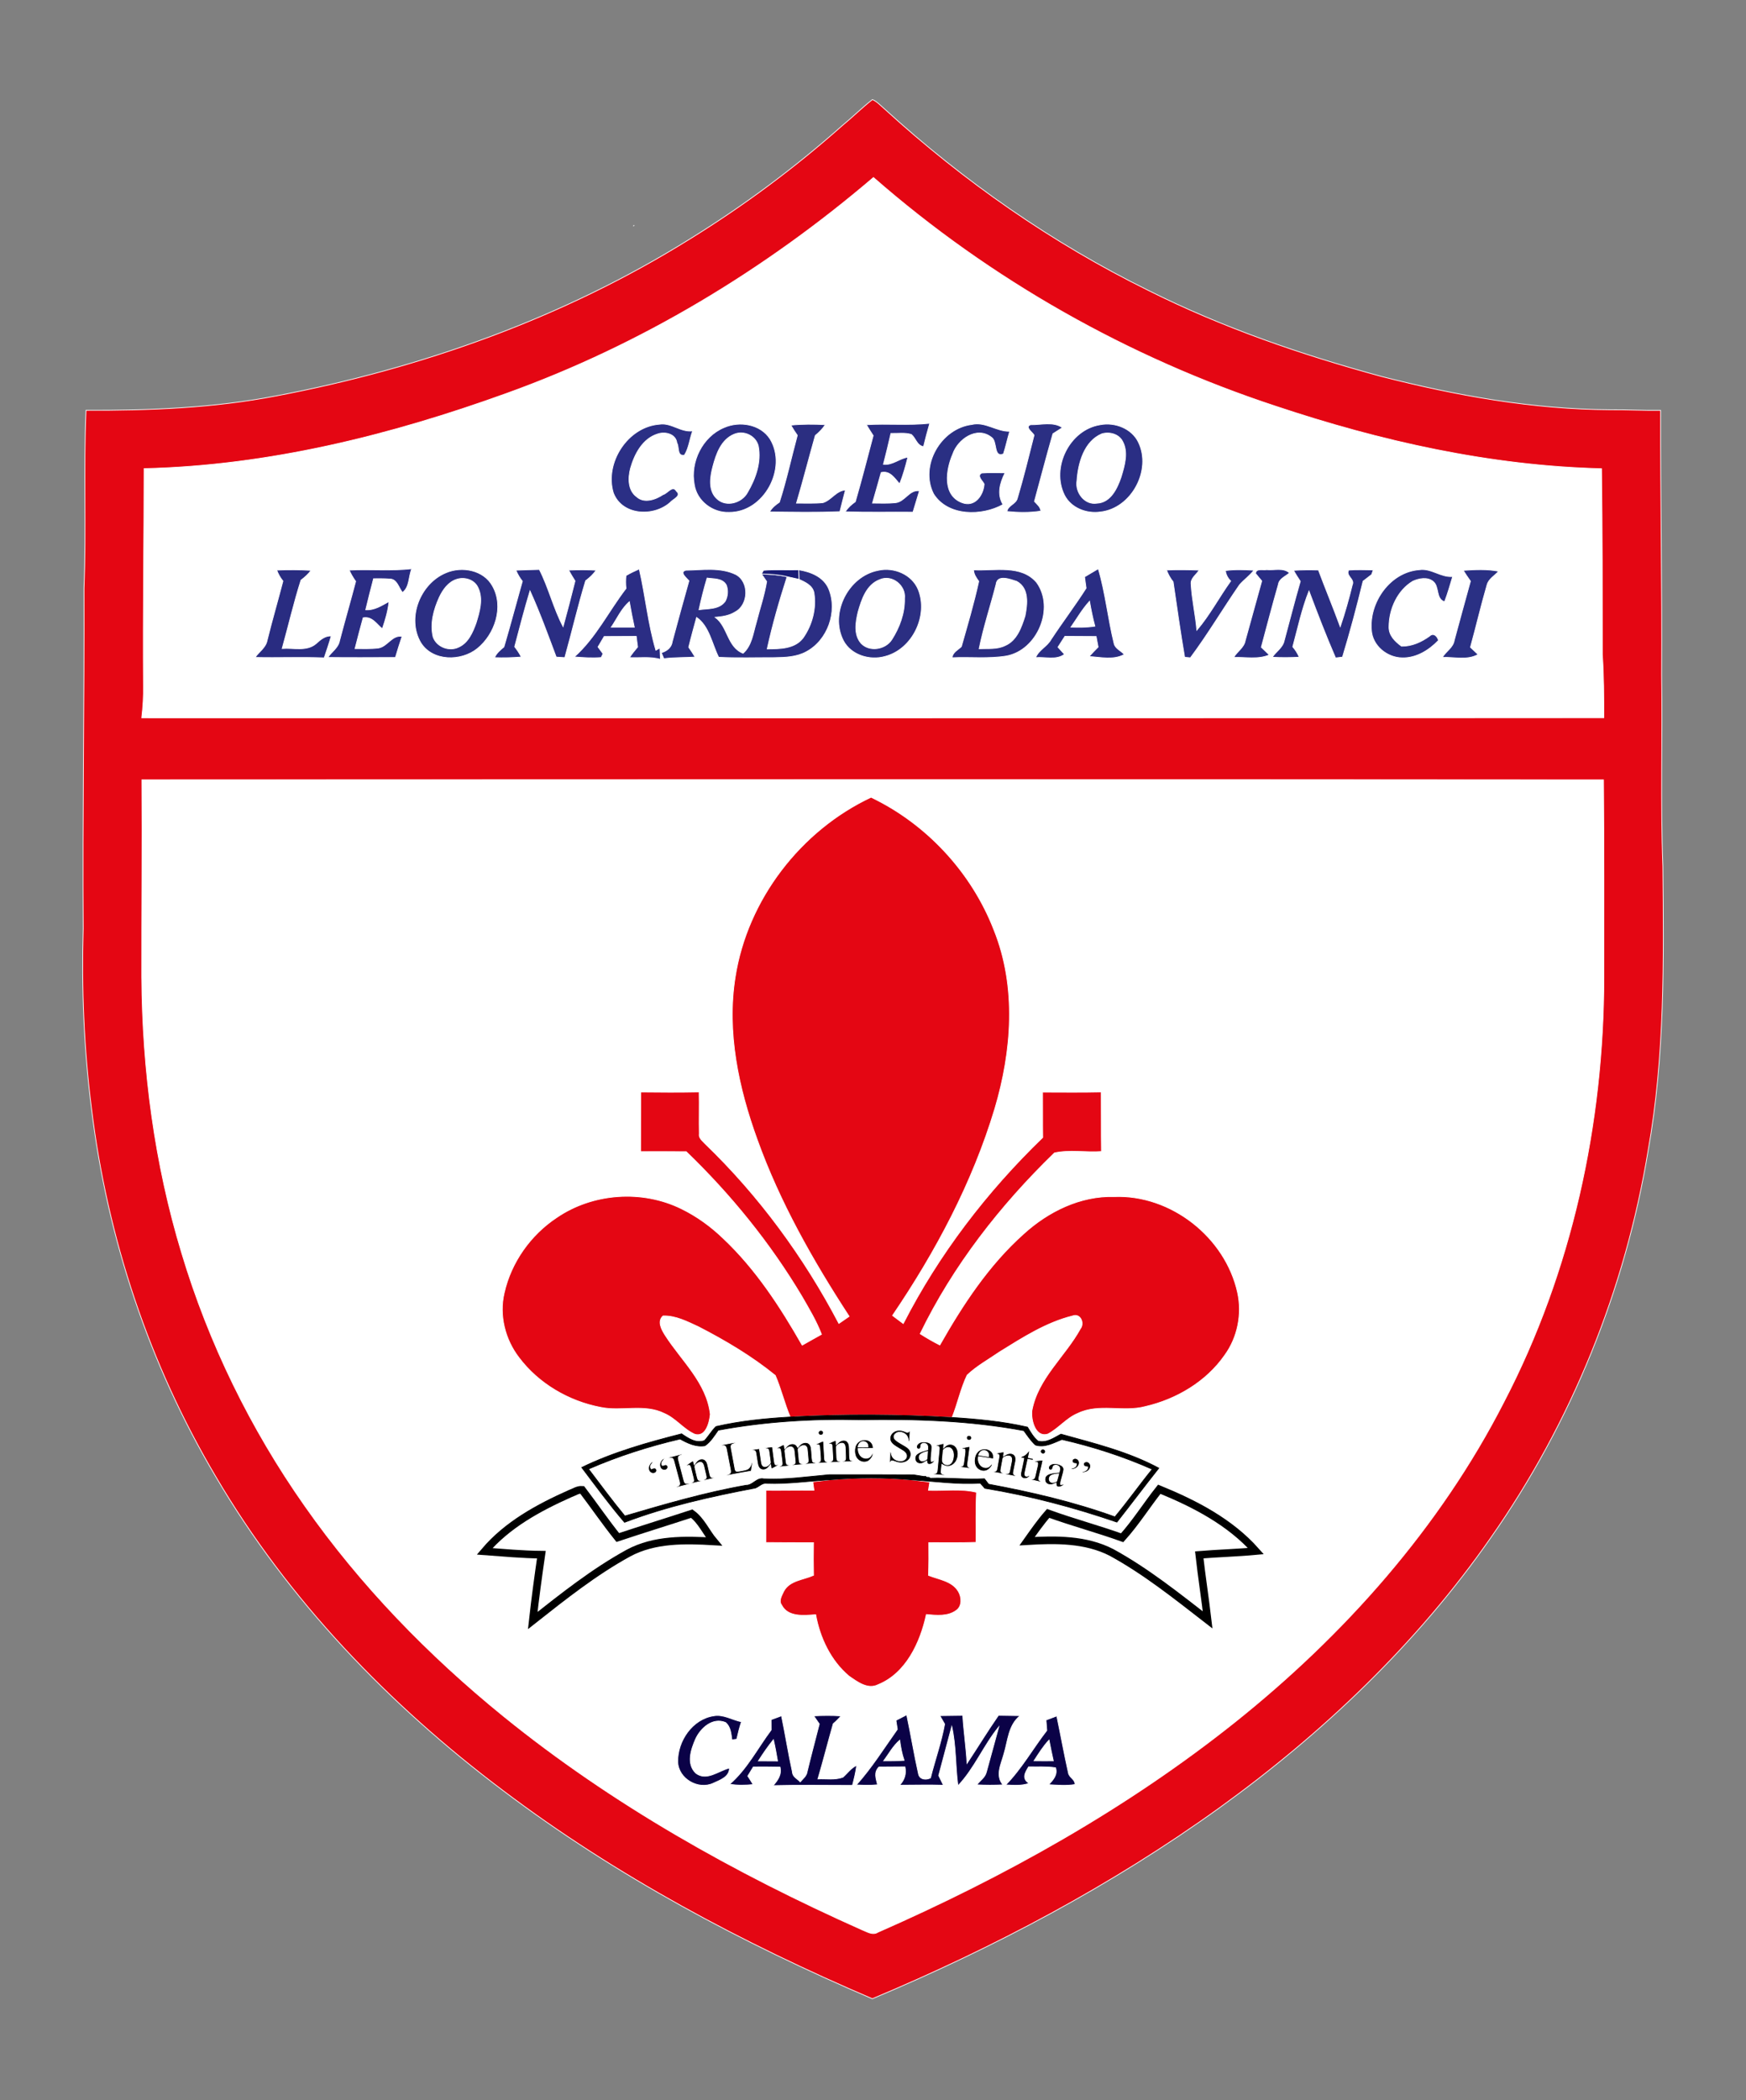 <?xml version="1.0" encoding="utf-8"?>
<!-- Generator: Adobe Illustrator 16.0.0, SVG Export Plug-In . SVG Version: 6.00 Build 0)  -->
<!DOCTYPE svg PUBLIC "-//W3C//DTD SVG 1.1//EN" "http://www.w3.org/Graphics/SVG/1.1/DTD/svg11.dtd">
<svg version="1.1" id="Capa_1" xmlns="http://www.w3.org/2000/svg" xmlns:xlink="http://www.w3.org/1999/xlink" x="0px" y="0px"
	 width="230px" height="276.5px" viewBox="0 0 230 276.5" enable-background="new 0 0 230 276.5" xml:space="preserve">
<rect x="0" y="0" width="230" height="276.5" fill="#808080" stroke="none"/>
<g>
	<path fill="#FFFFFF" stroke="#FFFFFF" stroke-width="0.094" stroke-miterlimit="10.43" d="M216.021,89.919
		c0.072-11.269-0.158-22.531-0.127-33.795c-2.155,0.035-4.305-0.093-6.455-0.075c-9.885-0.053-19.671-1.813-29.226-4.256
		c-10.216-2.774-20.292-6.24-29.773-10.983c-12.263-6.034-23.57-13.929-33.658-23.131c-0.515-0.43-0.971-0.966-1.592-1.241
		c-1.334,1.038-2.531,2.239-3.839,3.311c-6.077,5.395-12.632,10.266-19.553,14.535C75.717,44.307,57.563,50.76,38.995,54.285
		c-8.001,1.547-16.161,1.866-24.291,1.835c-0.328,7.571,0.044,15.152-0.257,22.717c0.053,14.487-0.195,28.968-0.099,43.455
		c-0.226,7.669,0.089,15.359,1.056,22.975c2.013,16.536,7.381,32.684,15.883,47.02c9.246,15.74,22.123,29.127,36.672,40.058
		c14.469,10.927,30.577,19.486,47.213,26.606c15.572-6.534,30.608-14.483,44.327-24.363c13.272-9.565,25.307-21.024,34.679-34.482
		c10.323-14.702,17.22-31.773,20.128-49.501c2.137-11.972,1.995-24.175,1.876-36.284C215.862,106.192,216.15,98.05,216.021,89.919z"
		/>
</g>
<g>
	<g>
		<path fill="#E40613" stroke="#FFFFFF" stroke-width="0.094" stroke-miterlimit="10.43" d="M114.928,13.107
			c0.641,0.283,1.11,0.837,1.641,1.28c10.401,9.487,22.061,17.626,34.7,23.846c9.776,4.891,20.164,8.464,30.697,11.325
			c9.849,2.518,19.939,4.332,30.131,4.387c2.217-0.019,4.433,0.114,6.653,0.078c-0.031,11.612,0.206,23.225,0.133,34.842
			c0.133,8.381-0.164,16.776,0.165,25.153c0.123,12.485,0.27,25.067-1.934,37.411c-2.998,18.275-10.108,35.874-20.753,51.033
			c-9.66,13.874-22.068,25.688-35.751,35.55c-14.145,10.188-29.646,18.381-45.7,25.117c-17.151-7.34-33.759-16.164-48.676-27.43
			c-14.998-11.269-28.274-25.071-37.808-41.299c-8.766-14.78-14.3-31.429-16.374-48.475c-0.997-7.852-1.321-15.78-1.088-23.687
			c-0.102-14.935,0.155-29.865,0.101-44.8c0.311-7.802-0.073-15.616,0.265-23.422c8.382,0.032,16.795-0.297,25.044-1.892
			c19.144-3.634,37.858-10.287,54.438-20.62c7.134-4.401,13.893-9.424,20.158-14.985C112.318,15.415,113.553,14.177,114.928,13.107z
			 M66.705,51.798c-15.314,5.534-31.377,9.515-47.725,9.894c-0.005,9.515-0.155,19.034-0.082,28.549
			c0.027,1.427-0.064,2.843-0.229,4.26c64.199,0.005,128.399,0.019,192.6-0.009c0.005-2.788-0.005-5.571-0.192-8.35
			c-0.009-8.148,0.005-16.292-0.109-24.44c-14.638-0.366-29.07-3.597-42.913-8.222c-19.423-6.39-37.598-16.653-52.994-30.112
			C100.766,35.564,84.414,45.437,66.705,51.798z M18.688,102.662c0.064,8.651-0.036,17.307-0.018,25.962
			c0.078,12.271,1.699,24.573,5.265,36.337c3.564,11.868,9.081,23.147,16.21,33.283c7.321,10.447,16.297,19.675,26.19,27.704
			c14.296,11.585,30.469,20.647,47.236,28.115c0.648,0.246,1.38,0.759,2.074,0.311c16.663-7.313,32.704-16.251,46.967-27.607
			c14.45-11.521,27.036-25.67,35.49-42.187c8.944-17.184,13.162-36.619,13.176-55.933c0-8.66,0.027-17.32-0.05-25.98
			C147.051,102.616,82.869,102.63,18.688,102.662z"/>
	</g>
	<path fill="#E40613" stroke="#FFFFFF" stroke-width="0.094" stroke-miterlimit="10.43" d="M96.845,128.647
		c1.586-10.195,8.597-19.317,17.9-23.691c7.331,3.501,13.263,9.903,16.196,17.485c3.013,7.499,2.368,15.922,0.105,23.526
		c-2.935,9.743-7.773,18.829-13.473,27.219c0.471,0.353,0.937,0.7,1.412,1.061c4.671-9.136,11-17.38,18.372-24.499
		c-0.028-1.993,0-3.981-0.019-5.969c2.572,0.004,5.15,0.036,7.728-0.023c0.023,2.614-0.009,5.229,0.027,7.842
		c-2.047,0.146-4.223-0.26-6.192,0.184c-7.115,6.9-13.349,14.866-17.686,23.81c0.836,0.53,1.695,1.032,2.586,1.477
		c3.021-5.32,6.444-10.534,11.042-14.634c3.23-2.943,7.472-5.036,11.923-4.903c7.49-0.298,14.652,5.338,16.261,12.632
		c0.616,2.824,0.018,5.895-1.691,8.244c-2.431,3.496-6.348,5.809-10.452,6.759c-2.92,0.786-6.101-0.452-8.901,0.9
		c-1.509,0.621-2.523,1.983-3.953,2.724c-1.659,0.503-2.222-1.851-2.099-3.062c0.773-4.264,4.369-7.144,6.38-10.795
		c0.585-0.745,0.015-2.079-1.019-1.695c-3.496,0.868-6.581,2.86-9.611,4.734c-1.439,0.996-3.007,1.847-4.282,3.058
		c-0.854,1.782-1.247,3.747-1.982,5.58c-7.098-0.407-14.218-0.457-21.319-0.06c-0.759-1.791-1.197-3.697-1.965-5.475
		c-3.104-2.523-6.572-4.579-10.123-6.407c-1.472-0.677-3.002-1.481-4.666-1.431c-0.8,0.717-0.188,1.801,0.266,2.527
		c2.143,3.354,5.497,6.265,5.954,10.429c-0.104,1.056-0.581,3.049-2.038,2.623c-1.49-0.658-2.504-2.093-4.018-2.737
		c-2.627-1.308-5.621-0.229-8.385-0.805c-4.21-0.8-8.186-3.121-10.772-6.563c-1.828-2.381-2.628-5.562-1.933-8.5
		c0.909-4.04,3.477-7.655,6.923-9.931c4.753-3.245,11.257-3.697,16.416-1.156c2.056,1.001,3.931,2.367,5.571,3.958
		c4.245,4.012,7.463,8.957,10.346,14.007c0.846-0.476,1.691-0.96,2.541-1.426c-0.672-1.755-1.641-3.368-2.577-4.99
		c-4.177-7.011-9.364-13.4-15.241-19.058c-2.002-0.019-4.008-0.009-6.01-0.009c0.01-2.614-0.004-5.229,0.019-7.843
		c2.56,0.032,5.123,0.042,7.687-0.009c0.046,1.828-0.023,3.656,0.023,5.488c-0.105,0.576,0.406,0.924,0.735,1.298
		c7.134,6.86,13.062,14.936,17.654,23.691c0.338-0.232,1.015-0.699,1.353-0.933c-4.78-7.329-9.141-15.008-12.11-23.266
		C97.279,143.244,95.697,135.872,96.845,128.647z"/>
	<path fill="#E40613" stroke="#FFFFFF" stroke-width="0.094" stroke-miterlimit="10.43" d="M109.307,194.813
		c3.615-0.315,7.267-0.329,10.882,0.014c0.763,0.092,1.521,0.188,2.289,0.279c-0.041,0.273-0.128,0.817-0.173,1.092
		c2.106,0.077,4.264-0.247,6.329,0.256c-0.109,2.194-0.046,4.396-0.064,6.595c-2.074,0.073-4.149,0.032-6.224,0.036
		c0.018,1.436,0.014,2.87-0.037,4.31c1.371,0.549,3.112,0.727,3.935,2.116c0.444,0.74,0.521,1.924-0.256,2.481
		c-1.128,0.85-2.637,0.672-3.962,0.558c-0.795,3.674-2.669,7.751-6.37,9.24c-1.357,0.681-2.747-0.393-3.825-1.138
		c-2.399-2.016-3.83-5.041-4.378-8.084c-1.522,0.114-3.665,0.37-4.493-1.271c-0.424-0.566,0.042-1.267,0.279-1.801
		c0.759-1.444,2.586-1.508,3.93-2.111c-0.031-1.431-0.031-2.865-0.004-4.296c-2.089,0.005-4.182,0-6.27-0.019
		c0.014-2.294,0-4.583,0.004-6.873c2.107,0.019,4.219-0.027,6.325-0.005c-0.036-0.278-0.114-0.841-0.151-1.119
		C107.813,194.986,108.563,194.895,109.307,194.813z"/>
</g>
<g>
	<path fill="#2E2E2E" stroke="#FFFFFF" stroke-width="0.094" stroke-miterlimit="10.43" d="M83.414,29.752
		c0.036-0.019,0.109-0.064,0.146-0.083C83.523,29.688,83.45,29.733,83.414,29.752z"/>
</g>
<g>
	<path fill="#2B2F85" stroke="#FFFFFF" stroke-width="0.094" stroke-miterlimit="10.43" d="M80.795,64.886
		c-1.193-3.957,1.893-8.737,6.088-9.035c1.553-0.237,2.796,1.084,4.359,0.878c-0.393,1.047-0.484,2.234-1.083,3.19
		c-1.006,0.187-0.663-1.07-0.991-1.604c-0.151-1.197-1.545-1.518-2.523-1.188c-1.997,0.612-3.063,2.66-3.592,4.538
		c-0.329,1.257-0.352,2.884,0.809,3.733c0.996,0.91,2.509,0.371,3.487-0.287c0.58-0.142,1.261-1.298,1.755-0.448
		c0.744,0.636-0.503,1.069-0.836,1.499C86.068,68.094,81.933,67.88,80.795,64.886z"/>
</g>
<g>
	<g>
		<path fill="#2B2E86" stroke="#FFFFFF" stroke-width="0.094" stroke-miterlimit="10.43" d="M95.369,56.29
			c2.051-0.905,4.816-0.471,6.078,1.513c2.33,3.853-0.818,9.684-5.393,9.647c-2.167,0.091-4.264-1.477-4.594-3.661
			C90.891,60.805,92.531,57.474,95.369,56.29z M96.717,57.163c-1.719,0.699-2.381,2.604-2.814,4.259
			c-0.375,1.398-0.641,3.227,0.589,4.291c1.225,1.083,3.249,0.48,3.985-0.896c1.061-1.81,1.832-3.976,1.416-6.097
			C99.564,57.368,97.996,56.628,96.717,57.163z"/>
	</g>
</g>
<g>
	<path fill="#2B2E81" stroke="#FFFFFF" stroke-width="0.094" stroke-miterlimit="10.43" d="M104.176,55.97
		c1.508-0.15,3.029-0.142,4.547-0.06c-0.361,0.544-0.822,1.006-1.326,1.422c-0.84,2.966-1.604,5.95-2.477,8.907
		c1.166-0.01,2.336,0.059,3.496-0.064c1.102-0.348,1.723-1.576,2.952-1.668c-0.241,0.95-0.498,1.896-0.727,2.848
		c-3.089,0.137-6.179,0.068-9.263,0.036c0.301-0.544,0.781-0.933,1.293-1.275c0.932-2.893,1.567-5.872,2.362-8.807
		C104.729,56.875,104.44,56.432,104.176,55.97z"/>
</g>
<g>
	<path fill="#2A2C82" stroke="#FFFFFF" stroke-width="0.094" stroke-miterlimit="10.43" d="M114.129,55.915
		c2.778-0.174,5.57,0.114,8.345-0.188c-0.302,1.015-0.563,2.043-0.818,3.076c-0.882-0.156-1.015-1.12-1.604-1.609
		c-0.867-0.265-1.801-0.113-2.695-0.137c-0.311,1.362-0.636,2.719-0.987,4.072c1.206,0.137,2.093-0.777,3.222-0.941
		c-0.292,1.192-0.631,2.371-1.083,3.519c-0.662-0.735-1.266-1.787-2.437-1.499c-0.37,1.344-0.763,2.688-1.143,4.026
		c1.006,0,2.016,0.055,3.021-0.051c1.275-0.128,1.818-1.759,3.167-1.571c-0.283,0.941-0.576,1.878-0.854,2.814
		c-2.976-0.027-5.95,0.046-8.926-0.05c0.348-0.535,0.818-0.965,1.335-1.325c0.841-2.889,1.581-5.8,2.354-8.706
		C114.718,56.875,114.417,56.396,114.129,55.915z"/>
</g>
<g>
	<path fill="#2A2F83" stroke="#FFFFFF" stroke-width="0.094" stroke-miterlimit="10.43" d="M122.977,65.023
		c-1.883-3.716,0.955-8.633,5.026-9.136c1.778-0.425,3.259,0.933,5.005,0.892c-0.298,0.991-0.508,2.006-0.828,2.988
		c-1.366,0.517-0.735-1.719-1.617-2.226c-1.901-1.453-4.401,0.288-5.059,2.248c-0.892,2.048-1.395,5.379,1.201,6.376
		c1.687,0.662,2.824-0.933,2.938-2.437c-0.174-0.401-1.042-1.092-0.319-1.453c1.019-0.082,2.047-0.031,3.071-0.027
		c-0.668,1.325-1.093,2.815-0.27,4.177C129.347,67.971,124.868,68.021,122.977,65.023z"/>
</g>
<g>
	<path fill="#2B2F83" stroke="#FFFFFF" stroke-width="0.094" stroke-miterlimit="10.43" d="M136.22,57.286
		c-0.178-0.356-1.279-1.069-0.47-1.371c1.37,0.032,3.021-0.457,4.199,0.384c-0.311,0.201-0.937,0.599-1.248,0.8
		c-0.854,2.957-1.622,5.941-2.436,8.912c0.343,0.379,0.8,0.717,0.841,1.271c-1.476,0.237-2.984,0.205-4.46,0.055
		c0.109-0.796,1.179-0.974,1.37-1.737C134.836,62.853,135.512,60.064,136.22,57.286z"/>
	<path fill="#2B2F83" stroke="#FFFFFF" stroke-width="0.094" stroke-miterlimit="10.43" d="M180.659,82.997
		c-0.338-3.701,2.459-7.71,6.315-7.993c1.563-0.232,2.824,1.033,4.388,0.892c-0.339,1.115-0.653,2.239-1.069,3.327
		c-1.207-0.398-0.645-2.007-1.522-2.688c-0.754-0.604-1.859-0.379-2.668-0.014c-2.024,1.216-3.117,3.665-3.131,5.969
		c-0.046,1.151,0.796,1.96,1.649,2.582c1.371,0.019,2.614-0.553,3.707-1.339c0.502-0.494,1.028,0.045,1.16,0.575
		c-1.238,1.298-2.929,2.345-4.78,2.294C182.725,86.58,180.81,85.031,180.659,82.997z"/>
</g>
<g>
	<g>
		<path fill="#2A2E84" stroke="#FFFFFF" stroke-width="0.094" stroke-miterlimit="10.43" d="M144.939,55.915
			c1.934-0.37,4.173,0.489,5.036,2.326c1.77,3.67-0.932,8.706-5.013,9.158c-1.819,0.266-3.848-0.498-4.726-2.185
			C138.4,61.577,140.872,56.546,144.939,55.915z M145.141,57.117c-2.331,0.974-3.121,3.861-3.276,6.169
			c-0.261,1.518,1.001,3.223,2.627,2.962c1.811-0.078,2.679-1.947,3.19-3.437c0.452-1.513,1.006-3.286,0.165-4.763
			C147.33,57.117,146.109,56.824,145.141,57.117z"/>
	</g>
</g>
<g>
	<g>
		<path fill="#2B2E83" stroke="#FFFFFF" stroke-width="0.094" stroke-miterlimit="10.43" d="M90.337,75.072
			c2.181-0.027,4.534-0.429,6.577,0.554c1.818,0.955,1.718,3.984-0.056,4.926c-0.79,0.508-1.731,0.631-2.646,0.714
			c1.69,1.238,1.576,3.916,3.674,4.739c1.143-1.016,1.307-2.587,1.719-3.968c0.461-1.827,1.083-3.619,1.389-5.479
			c-0.174-0.251-0.516-0.754-0.686-1.001c1.129,0.032,2.268,0.102,3.378,0.361c-1.006,3.131-1.925,6.298-2.624,9.516
			c1.646-0.019,3.62,0.004,4.727-1.449c1.197-1.7,1.772-3.876,1.439-5.937c-0.179-0.982-1.176-1.412-1.979-1.782
			c-0.009-0.315-0.036-0.937-0.046-1.252c1.604,0.251,3.318,0.932,3.98,2.545c1.197,2.957-0.141,6.736-2.971,8.244
			c-1.283,0.704-2.797,0.75-4.223,0.769c-2.439-0.005-4.881,0.077-7.32-0.046c-0.883-1.76-1.238-4.1-2.907-5.247
			c-0.356,1.308-0.722,2.61-1.037,3.927c0.297,0.42,0.575,0.85,0.841,1.293c-1.375,0.082-2.756,0.036-4.117,0.215
			c-0.082-0.197-0.247-0.59-0.329-0.786c0.708-0.206,1.339-0.681,1.435-1.453c0.718-2.679,1.449-5.352,2.203-8.016
			C90.465,76.11,89.432,75.319,90.337,75.072z M92.078,80.269c1.175-0.164,2.65-0.014,3.445-1.097
			c0.357-0.635,0.426-1.485,0.151-2.161c-0.525-0.914-1.649-0.781-2.532-0.914C92.732,77.472,92.38,78.861,92.078,80.269z"/>
	</g>
</g>
<g>
	<g>
		<path fill="#2B2D81" stroke="#FFFFFF" stroke-width="0.094" stroke-miterlimit="10.43" d="M128.25,75.022
			c2.756,0.164,6.27-0.75,8.309,1.668c2.431,3.373,0.101,8.916-3.976,9.67c-2.363,0.389-4.772,0.114-7.152,0.225
			c0.041-0.718,0.768-1.02,1.211-1.463c0.809-2.856,1.658-5.698,2.289-8.596C128.602,76.073,128.272,75.603,128.25,75.022z
			 M131.207,76.946c-0.723,2.824-1.65,5.599-2.226,8.459c1.143-0.05,2.349,0.105,3.409-0.411c1.567-0.662,2.171-2.417,2.642-3.916
			c0.311-1.563,0.553-3.651-1.11-4.548C133.104,76.279,131.353,75.562,131.207,76.946z"/>
	</g>
</g>
<g>
	<path fill="#292D84" stroke="#FFFFFF" stroke-width="0.094" stroke-miterlimit="10.43" d="M165.396,75.502
		c0.055-0.74,0.991-0.397,1.453-0.507c0.986,0.114,2.207-0.315,3.016,0.43c-0.521,0.471-1.365,0.745-1.471,1.531
		c-0.787,2.741-1.504,5.502-2.244,8.253c0.265,0.251,0.795,0.759,1.061,1.01c-1.477,0.636-3.136,0.27-4.693,0.329
		c0.442-0.786,1.353-1.274,1.517-2.207c0.736-2.618,1.439-5.242,2.176-7.86C166.003,76.238,165.602,75.744,165.396,75.502z"/>
</g>
<g>
	<path fill="#2A2D82" stroke="#FFFFFF" stroke-width="0.094" stroke-miterlimit="10.43" d="M177.666,75.055
		c1.074-0.087,2.152-0.032,3.235-0.023c-0.055,0.151-0.165,0.457-0.219,0.612c-0.375,0.288-0.755,0.576-1.125,0.864
		c-0.817,3.354-1.705,6.695-2.71,9.995c-0.229,0.027-0.686,0.082-0.914,0.109c-1.257-2.897-2.391-5.85-3.501-8.807
		c-0.941,2.367-1.471,4.886-2.138,7.344c0.352,0.411,0.64,0.864,0.854,1.366c-1.184,0.064-2.371,0.073-3.551,0.005
		c0.503-0.754,1.399-1.266,1.581-2.212c0.704-2.596,1.362-5.2,2.112-7.782c-0.312-0.471-0.622-0.946-0.896-1.436
		c1.088-0.077,2.185-0.077,3.282-0.046c0.932,2.496,1.96,4.959,2.874,7.463c0.616-1.81,1.134-3.66,1.591-5.516
		C178.512,76.242,177.223,75.8,177.666,75.055z"/>
</g>
<g>
	<path fill="#292C81" stroke="#FFFFFF" stroke-width="0.094" stroke-miterlimit="10.43" d="M36.456,75.055
		c1.509-0.06,3.017-0.06,4.524,0.032c-0.365,0.507-0.841,0.914-1.334,1.293c-0.946,2.966-1.641,6-2.477,8.998
		c1.48-0.123,3.244,0.421,4.479-0.653c0.57-0.512,1.156-1.037,1.987-1.005c-0.278,0.969-0.599,1.928-0.928,2.883
		c-3.03-0.114-6.064,0.01-9.099-0.055c0.512-0.745,1.394-1.279,1.576-2.216c0.649-2.628,1.408-5.224,2.089-7.838
		C36.922,76.06,36.648,75.58,36.456,75.055z"/>
</g>
<g>
	<path fill="#2A2C83" stroke="#FFFFFF" stroke-width="0.094" stroke-miterlimit="10.43" d="M45.998,75.055
		c2.747-0.142,5.508,0.132,8.244-0.179c-0.438,1.02-0.264,2.409-1.22,3.126c-0.517-0.626-0.718-1.818-1.736-1.777
		c-0.694-0.06-1.385-0.041-2.079-0.041c-0.353,1.361-0.709,2.724-1.033,4.095c1.156,0.077,2.107-0.566,3.071-1.093
		c-0.124,1.234-0.476,2.427-0.882,3.597c-0.787-0.645-1.344-1.668-2.527-1.448c-0.365,1.348-0.731,2.696-1.07,4.054
		c1.033-0.01,2.076,0.055,3.108-0.083c1.192-0.214,1.769-1.745,3.089-1.526c-0.306,0.919-0.598,1.842-0.873,2.774
		c-2.971,0.005-5.936,0.032-8.906-0.005c0.502-0.745,1.389-1.271,1.549-2.207c0.682-2.609,1.436-5.2,2.121-7.806
		C46.52,76.069,46.231,75.575,45.998,75.055z"/>
</g>
<g>
	<g>
		<path fill="#2B2E82" stroke="#FFFFFF" stroke-width="0.094" stroke-miterlimit="10.43" d="M58.758,75.397
			c2.103-0.892,4.954-0.37,6.115,1.745c1.554,2.725,0.338,6.362-2.002,8.249c-2.121,1.705-5.863,1.71-7.422-0.749
			C53.508,81.397,55.34,76.796,58.758,75.397z M60.125,76.279c-1.088,0.361-1.783,1.353-2.254,2.345
			c-0.74,1.622-1.247,3.469-0.813,5.251c0.471,1.293,2.102,1.919,3.331,1.33c1.288-0.558,1.878-1.947,2.326-3.182
			c0.457-1.48,0.969-3.176,0.256-4.656C62.496,76.302,61.18,75.918,60.125,76.279z"/>
	</g>
	<g>
		<path fill="#2B2E82" stroke="#FFFFFF" stroke-width="0.094" stroke-miterlimit="10.43" d="M115.683,75.087
			c2.069-0.472,4.46,0.521,5.282,2.545c1.362,3.423-0.772,7.852-4.368,8.784c-2.016,0.575-4.492-0.156-5.503-2.084
			C109.248,80.735,111.738,75.836,115.683,75.087z M115.883,76.312c-1.754,0.662-2.389,2.623-2.852,4.259
			c-0.324,1.353-0.598,2.998,0.412,4.136c1.105,1.147,3.176,0.805,4.021-0.488c1.033-1.604,1.736-3.501,1.69-5.425
			C119.356,77.074,117.492,75.594,115.883,76.312z"/>
	</g>
</g>
<g>
	<path fill="#2A2D83" stroke="#FFFFFF" stroke-width="0.094" stroke-miterlimit="10.43" d="M67.962,75.068
		c1.028-0.046,2.057-0.064,3.085-0.096c1.238,2.422,1.86,5.113,3.131,7.526c0.549-2.002,1.064-4.008,1.572-6.019
		c-0.297-0.467-0.581-0.937-0.842-1.422c1.207-0.05,2.413-0.055,3.615,0.01c-0.365,0.548-0.85,0.987-1.375,1.38
		c-1.023,3.346-1.801,6.759-2.747,10.127c-0.283-0.018-0.845-0.055-1.129-0.072c-1.097-2.925-2.166-5.873-3.455-8.716
		c-0.735,2.432-1.37,4.895-2.02,7.354c0.324,0.425,0.636,0.868,0.868,1.353c-1.166,0.096-2.34,0.123-3.51,0.082
		c0.246-0.603,0.75-1.005,1.229-1.407c0.845-2.874,1.612-5.768,2.427-8.651C68.461,76.073,68.177,75.589,67.962,75.068z"/>
	<g>
		<path fill="#2A2D83" stroke="#FFFFFF" stroke-width="0.094" stroke-miterlimit="10.43" d="M142.87,75.941
			c0.598-0.361,1.196-0.718,1.805-1.069c0.955,3.222,1.279,6.599,2.084,9.857c0.16,0.676,0.923,0.941,1.344,1.431
			c-1.403,0.776-3.117,0.36-4.64,0.27c0.389-0.425,0.787-0.841,1.193-1.248c-0.063-0.348-0.196-1.042-0.26-1.39
			c-1.376-0.009-2.747-0.009-4.118-0.022c-0.306,0.476-0.612,0.95-0.914,1.426c0.215,0.238,0.645,0.708,0.859,0.941
			c-1.074,0.818-2.555,0.32-3.798,0.435c0.397-1.006,1.508-1.449,2.024-2.381c1.499-2.281,3.158-4.461,4.625-6.76
			C143.025,77.057,142.92,76.312,142.87,75.941z M141.073,82.563c1.051,0.041,2.111,0.041,3.158-0.128
			c-0.297-1.084-0.512-2.185-0.704-3.286C142.572,80.187,141.873,81.411,141.073,82.563z"/>
	</g>
</g>
<g>
	<g>
		<path fill="#2B2D84" stroke="#FFFFFF" stroke-width="0.094" stroke-miterlimit="10.43" d="M82.463,75.772
			c0.558-0.334,1.151-0.595,1.741-0.873c0.827,3.551,1.156,7.211,2.194,10.707l0.529-0.306c0.019,0.498,0.046,1.001,0.073,1.503
			c-1.325-0.397-2.724-0.169-4.081-0.237c0.329-0.484,0.689-0.946,1.074-1.39c-0.046-0.347-0.133-1.051-0.179-1.402
			c-1.407,0.004-2.819,0.009-4.228,0.018c-0.27,0.457-0.543,0.914-0.813,1.376c0.164,0.22,0.498,0.667,0.662,0.891L79.2,86.558
			c-1.179,0.101-2.368,0.018-3.547-0.078c2.839-2.531,4.515-6.023,6.813-9.008C82.408,76.9,82.408,76.334,82.463,75.772z
			 M80.516,82.577c1.01,0.004,2.025,0,3.045,0c-0.248-1.115-0.453-2.24-0.654-3.364C81.851,80.127,81.284,81.438,80.516,82.577z"/>
	</g>
</g>
<g>
	<path fill="#191C76" stroke="#FFFFFF" stroke-width="0.094" stroke-miterlimit="10.43" d="M100.574,75.082
		c1.54-0.133,3.084-0.014,4.629-0.068c0.01,0.315,0.037,0.937,0.046,1.252c-0.388-0.087-1.175-0.261-1.563-0.348
		c-1.11-0.26-2.249-0.329-3.378-0.361L100.574,75.082z"/>
</g>
<g>
	<path fill="#2A2E85" stroke="#FFFFFF" stroke-width="0.094" stroke-miterlimit="10.43" d="M153.668,75.045
		c1.431-0.055,2.861-0.041,4.296,0.014c-0.36,0.59-1.146,1.061-1.064,1.838c0.109,2.038,0.585,4.04,0.754,6.073
		c1.71-1.997,2.935-4.351,4.47-6.48c-0.402-0.389-0.635-0.846-0.699-1.375c1.243-0.165,2.505-0.114,3.757-0.046
		c-0.549,0.718-1.298,1.238-1.893,1.915c-2.198,3.176-4.168,6.517-6.479,9.61c-0.188-0.019-0.567-0.05-0.755-0.068
		c-0.566-3.3-1.028-6.617-1.517-9.931C154.162,76.124,153.874,75.607,153.668,75.045z"/>
</g>
<g>
	<path fill="#2A3084" stroke="#FFFFFF" stroke-width="0.094" stroke-miterlimit="10.43" d="M192.751,75.091
		c1.554-0.104,3.127-0.191,4.671,0.114c-0.525,0.581-1.32,0.996-1.535,1.792c-0.791,2.719-1.431,5.483-2.185,8.212
		c0.251,0.237,0.749,0.713,1.001,0.955c-1.422,0.809-3.153,0.315-4.703,0.38c0.467-0.805,1.427-1.28,1.572-2.258
		c0.713-2.592,1.403-5.191,2.13-7.778C193.369,76.042,193.053,75.571,192.751,75.091z"/>
</g>
<g>
	<path stroke="#000000" stroke-width="0.094" stroke-miterlimit="10.43" d="M139.757,188.803c-0.932,0.498-1.887,1.188-3.002,0.924
		c-0.621-0.494-1.001-1.193-1.403-1.847c-3.258-0.75-6.604-1.056-9.935-1.271c-7.098-0.407-14.218-0.457-21.319-0.06
		c-3.277,0.188-6.572,0.517-9.775,1.252c-0.585,0.549-0.969,1.28-1.531,1.855c-1.11,0.402-2.134-0.306-3.007-0.896
		c-4.483,1.143-8.979,2.399-13.153,4.428c1.842,2.432,3.647,4.908,5.636,7.222c5.557-2.111,11.401-3.409,17.233-4.516
		c0.512-0.201,0.914-0.718,1.518-0.617c2.778,0.105,5.525-0.306,8.289-0.466c3.615-0.315,7.267-0.329,10.882,0.014
		c2.979,0.188,5.95,0.622,8.943,0.425c0.151,0.169,0.448,0.508,0.599,0.677c5.914,0.974,11.731,2.513,17.398,4.455
		c1.855-2.358,3.656-4.757,5.516-7.105C148.623,191.111,144.131,190.019,139.757,188.803z M146.868,199.693
		c-5.393-1.951-11.009-3.254-16.644-4.301c-0.138-0.178-0.412-0.539-0.549-0.718c-2.395,0.133-4.78-0.159-7.171-0.063
		c-0.059-0.242-0.51-0.008-0.569-0.251l-0.216,0.018c-0.343-0.055-1.033-0.164-1.376-0.219c-3.692-0.023-7.385-0.019-11.078-0.019
		c-2.883,0.251-5.762,0.69-8.664,0.549c-0.932-0.201-1.422,0.868-2.326,0.845c-5.406,0.951-10.734,2.51-15.963,4.045
		c-1.659-2.011-3.209-4.113-4.785-6.188c3.885-1.688,7.942-2.989,12.064-3.953c0.992,0.558,2.094,1.082,3.272,0.886
		c0.749-0.516,1.229-1.315,1.745-2.042c6.207-1.156,12.536-1.531,18.843-1.376c7.156-0.123,14.363,0.114,21.42,1.435
		c0.471,0.649,0.923,1.335,1.521,1.888c1.225,0.394,2.395-0.288,3.492-0.727c4.071,0.933,8.079,2.226,11.9,3.916
		C150.108,195.479,148.573,197.655,146.868,199.693z"/>
	<g>
		<path fill="#FFFFFF" stroke="#000000" stroke-width="0.094" stroke-miterlimit="10.43" d="M121.737,192.889 M118.498,188.19
			 M119.686,188.318"/>
	</g>
	<g>
		<path fill="#FFFFFF" stroke="#000000" stroke-width="0.094" stroke-miterlimit="10.43" d="M130.425,191.719"/>
	</g>
	<g>
		<path fill="#FFFFFF" stroke="#000000" stroke-width="0.094" stroke-miterlimit="10.43" d="M75.078,196.641
			c-4.146,1.847-8.254,4.081-11.238,7.591c2.49,0.183,4.973,0.416,7.473,0.438c-0.416,2.884-0.814,5.771-1.134,8.67
			c4.035-3.181,8.089-6.403,12.608-8.88c3.433-1.847,7.463-1.751,11.242-1.531c-0.991-1.179-1.663-2.774-2.906-3.66
			c-3.244,1.064-6.508,2.065-9.743,3.144c-1.641-2.042-3.116-4.204-4.698-6.283C76.105,196.083,75.604,196.462,75.078,196.641z"/>
	</g>
</g>
<g>
	<path fill="#646464" stroke="#FFFFFF" stroke-width="0.094" stroke-miterlimit="10.43" d="M107.1,188.501"/>
</g>
<g>
	<path fill="none" stroke="#000000" stroke-miterlimit="10" d="M75.078,196.641c0.525-0.179,1.027-0.558,1.604-0.512
		c1.582,2.079,3.058,4.241,4.698,6.283c3.235-1.078,6.499-2.079,9.743-3.144c1.243,0.886,1.915,2.481,2.906,3.66
		c-3.779-0.22-7.81-0.315-11.242,1.531c-4.52,2.477-8.573,5.699-12.608,8.88c0.319-2.898,0.718-5.786,1.134-8.67
		c-2.5-0.022-4.982-0.256-7.473-0.438C66.824,200.722,70.933,198.487,75.078,196.641z"/>
	<path fill="none" stroke="#000000" stroke-miterlimit="10" d="M152.709,196.056c4.68,1.91,9.318,4.305,12.728,8.139
		c-2.481,0.233-4.977,0.293-7.458,0.499c0.319,2.86,0.768,5.703,1.101,8.563c-4.071-3.153-8.121-6.398-12.654-8.879
		c-3.419-1.76-7.381-1.714-11.123-1.485c0.886-1.248,1.759-2.505,2.77-3.656c3.217,1.166,6.53,2.048,9.748,3.203
		C149.615,200.447,151.045,198.158,152.709,196.056z"/>
</g>
<g>
	<g>
		<g>
			<path fill="#0B0247" stroke="#FFFFFF" stroke-width="0.094" stroke-miterlimit="10.43" d="M101.58,226.387
				c0.456-0.169,0.908-0.338,1.365-0.507c0.513,2.463,0.896,4.949,1.439,7.407c0.023,0.627,0.658,0.887,1.029,1.294
				c0.352-0.411,0.84-0.768,0.914-1.344c0.507-2.102,1.064-4.187,1.6-6.279c-0.184-0.27-0.554-0.804-0.736-1.069
				c1.202-0.055,2.408-0.073,3.61,0.009c-0.319,0.366-0.663,0.709-1.038,1.024c-0.689,2.422-1.311,4.858-2.02,7.275
				c1.092-0.055,2.248,0.164,3.3-0.233c0.595-0.525,1.061-1.216,1.806-1.559c-0.11,0.892-0.33,1.769-0.553,2.637h-0.083
				c-3.46,0-6.919-0.059-10.374,0.028c0.621-0.694,1.152-1.449,0.918-2.437c-1.174-0.027-2.349-0.022-3.523-0.018
				c-0.182,0.301-0.543,0.899-0.727,1.197c0.242,0.365,0.477,0.74,0.705,1.119c-1.029,0.105-2.07,0.129-3.095-0.046
				c2.285-1.983,3.675-4.738,5.47-7.138C101.588,227.411,101.584,226.729,101.58,226.387z M99.902,231.821
				c0.841,0.004,1.686,0.009,2.527,0.013c-0.156-0.941-0.329-1.882-0.544-2.811C101.164,229.91,100.515,230.856,99.902,231.821z"/>
		</g>
		<g>
			<path fill="#0B0247" stroke="#FFFFFF" stroke-width="0.094" stroke-miterlimit="10.43" d="M118.026,226.479
				c0.472-0.242,0.941-0.484,1.412-0.728c0.554,2.587,0.974,5.201,1.554,7.784c0.151,0.739,0.997,0.836,1.582,0.524
				c0.594-2.367,1.431-4.688,1.864-7.088c-0.16-0.278-0.48-0.832-0.636-1.106c1.006-0.022,2.012-0.031,3.021-0.041
				c0.128,2.112,0.443,4.205,0.562,6.32c1.39-2.102,2.701-4.254,4.141-6.324c0.955,0.014,1.91,0.022,2.865,0.045
				c-1.567,1.226-1.608,3.291-2.147,5.042c-0.356,1.339-1.17,2.819-0.123,4.063c-1.152,0.06-2.299,0.06-3.446-0.005
				c0.425-0.553,1.093-0.96,1.262-1.678c0.544-1.983,1.092-3.966,1.631-5.949c-1.997,2.439-3.203,5.475-5.378,7.755
				c-0.353-2.601-0.233-5.246-0.814-7.814c-0.589,2.147-1.133,4.314-1.723,6.466c0.155,0.32,0.467,0.955,0.622,1.275
				c-1.925-0.063-3.844-0.005-5.768-0.005c0.636-0.68,0.909-1.508,0.703-2.417c-1.146,0.004-2.289,0.023-3.432,0.023
				c-0.713,0.753-0.365,1.503-0.183,2.339c-0.928,0.102-1.859,0.06-2.787,0.023c2.023-2.258,3.646-4.849,5.4-7.321
				C118.164,227.365,118.073,226.771,118.026,226.479z M116.404,231.816c0.9,0.009,1.801-0.01,2.696-0.068
				c-0.301-0.864-0.457-1.755-0.576-2.655C117.638,229.847,117.086,230.888,116.404,231.816z"/>
		</g>
	</g>
	<g>
		<g>
			<path fill="#0B0247" stroke="#FFFFFF" stroke-width="0.094" stroke-miterlimit="10.43" d="M137.792,226.437
				c0.471-0.183,0.941-0.36,1.417-0.534c0.521,2.495,0.974,5.009,1.531,7.499c0.101,0.617,0.923,0.855,0.863,1.526
				c-1.146,0.188-2.308,0.083-3.455,0.019c0.576-0.631,1.197-1.288,0.905-2.226c-1.175-0.183-2.367-0.096-3.552-0.123
				c-0.466,0.754-0.932,1.545,0.051,2.175c-0.986,0.353-2.043,0.252-3.066,0.206c2.093-2.144,3.578-4.794,5.411-7.171
				C137.87,227.465,137.819,226.779,137.792,226.437z M136.207,231.807c0.845,0.01,1.699,0.015,2.55,0.005
				c-0.201-0.914-0.394-1.828-0.567-2.737C137.413,229.896,136.819,230.861,136.207,231.807z"/>
		</g>
	</g>
	<g>
		<path fill="#0B0247" stroke="#FFFFFF" stroke-width="0.094" stroke-miterlimit="10.43" d="M94.002,225.885
			c1.285-0.238,2.445,0.53,3.666,0.785c-0.248,0.754-0.443,1.518-0.617,2.295c-0.16,0.022-0.476,0.063-0.635,0.086
			c-0.119-0.813-0.165-1.723-0.842-2.289c-1.691-0.704-3.277,0.727-3.943,2.171c-0.608,1.385-1.238,3.268,0.018,4.492
			c1.431,1.11,3.003-0.32,4.438-0.668c0.019,1.175-1.248,1.596-2.129,2.003c-1.998,0.923-4.616-0.6-4.68-2.829
			C89.245,229.197,91.191,226.318,94.002,225.885z"/>
	</g>
</g>
<g>
	<path fill="#010101" stroke="#FFFFFF" stroke-width="0.094" stroke-miterlimit="10.43" d="M108.054,188.319
		c0.197-0.06,0.438,0.098,0.41,0.315c0.006,0.313-0.47,0.4-0.618,0.151C107.73,188.61,107.846,188.351,108.054,188.319z"/>
	<path fill="#010101" stroke="#FFFFFF" stroke-width="0.094" stroke-miterlimit="10.43" d="M118.188,188.316
		c0.345-0.059,0.703-0.004,1.022,0.138c0.13,0.045,0.262,0.138,0.404,0.106c0.087-0.077,0.161-0.168,0.255-0.24
		c0.027,0.487-0.04,0.973-0.053,1.459c-0.041-0.001-0.083-0.001-0.122-0.001c-0.044-0.309-0.105-0.641-0.334-0.873
		c-0.279-0.271-0.694-0.424-1.081-0.329c-0.25,0.066-0.486,0.271-0.516,0.54c-0.01,0.194,0.108,0.37,0.257,0.486
		c0.376,0.311,0.822,0.519,1.233,0.778c0.277,0.17,0.558,0.38,0.677,0.695c0.168,0.4,0.041,0.893-0.292,1.169
		c-0.369,0.338-0.911,0.39-1.382,0.287c-0.272-0.061-0.525-0.205-0.807-0.226c-0.069,0.054-0.11,0.135-0.156,0.208
		c-0.025,0.007-0.073,0.017-0.097,0.022c0.004-0.476,0.024-0.95,0.038-1.425c0.029,0.005,0.088,0.016,0.117,0.021
		c0.063,0.258,0.1,0.535,0.273,0.747c0.261,0.322,0.695,0.481,1.104,0.443c0.218-0.015,0.433-0.114,0.568-0.287
		c0.134-0.16,0.156-0.394,0.078-0.582c-0.076-0.193-0.243-0.331-0.41-0.444c-0.406-0.268-0.845-0.483-1.234-0.777
		c-0.271-0.204-0.505-0.51-0.491-0.864C117.217,188.838,117.69,188.4,118.188,188.316z"/>
	<path fill="#010101" stroke="#FFFFFF" stroke-width="0.094" stroke-miterlimit="10.43" d="M127.515,189.002
		c0.2-0.084,0.471,0.047,0.467,0.28c0.025,0.256-0.299,0.407-0.5,0.276C127.256,189.457,127.274,189.075,127.515,189.002z"/>
	<g>
		<path fill="#010101" stroke="#FFFFFF" stroke-width="0.094" stroke-miterlimit="10.43" d="M113.146,189.775
			c0.323-0.223,0.747-0.283,1.123-0.184c0.335,0.09,0.615,0.364,0.707,0.698c0.032,0.124,0.043,0.251,0.06,0.377
			c-0.666,0.043-1.335-0.006-2.002,0.025c0.007,0.392,0.127,0.808,0.441,1.063c0.287,0.25,0.738,0.302,1.062,0.092
			c0.172-0.118,0.272-0.308,0.365-0.488c0.027-0.004,0.08-0.014,0.106-0.019c-0.008,0.373-0.235,0.705-0.517,0.934
			c-0.241,0.197-0.573,0.239-0.872,0.189c-0.428-0.08-0.793-0.406-0.932-0.816c-0.125-0.364-0.129-0.764-0.041-1.136
			C112.713,190.214,112.898,189.95,113.146,189.775z M113.463,189.833c-0.254,0.12-0.404,0.386-0.432,0.657
			c0.439,0.022,0.879-0.003,1.317-0.003c-0.012-0.141-0.013-0.291-0.091-0.413C114.105,189.805,113.738,189.696,113.463,189.833z"/>
	</g>
	<path fill="#010101" stroke="#FFFFFF" stroke-width="0.094" stroke-miterlimit="10.43" d="M109.391,189.91
		c0.24-0.103,0.473-0.228,0.73-0.286c0.012,0.188,0.02,0.374,0.032,0.562c0.189-0.178,0.365-0.381,0.604-0.493
		c0.232-0.111,0.526-0.128,0.752,0.007c0.207,0.142,0.323,0.388,0.351,0.632c0.064,0.583,0,1.176,0.088,1.757
		c0.026,0.195,0.251,0.199,0.401,0.238c-0.001,0.024-0.002,0.073-0.004,0.099c-0.465-0.004-0.932,0.031-1.397,0.026
		c0.005-0.024,0.015-0.074,0.021-0.1c0.104-0.022,0.219-0.024,0.313-0.081c0.127-0.1,0.109-0.278,0.109-0.422
		c-0.02-0.436-0.016-0.873-0.048-1.309c-0.021-0.187-0.063-0.415-0.247-0.51c-0.252-0.089-0.525,0.018-0.725,0.177
		c-0.095,0.08-0.217,0.171-0.203,0.311c0.006,0.343,0.037,0.686,0.043,1.029c0.014,0.221-0.007,0.451,0.069,0.663
		c0.085,0.16,0.296,0.133,0.446,0.165c-0.018,0.031-0.035,0.064-0.053,0.097c-0.365,0.019-0.732,0.026-1.098,0.054
		c-0.105,0.002-0.24,0.032-0.307-0.075c0.142-0.058,0.363-0.053,0.412-0.232c0.038-0.178,0.021-0.361,0.014-0.542
		c-0.03-0.413-0.038-0.828-0.072-1.241c-0.014-0.111-0.023-0.241-0.115-0.318c-0.116-0.031-0.238,0.008-0.356,0.001
		c-0.006-0.017-0.018-0.05-0.022-0.067C109.209,189.991,109.299,189.95,109.391,189.91z"/>
	<path fill="#010101" stroke="#FFFFFF" stroke-width="0.094" stroke-miterlimit="10.43" d="M108.145,189.819
		c0.105-0.053,0.221-0.074,0.337-0.083c0.038,0.705,0.087,1.41,0.124,2.115c0.012,0.144,0.006,0.294,0.067,0.428
		c0.083,0.161,0.294,0.146,0.44,0.214c-0.144,0.093-0.319,0.07-0.481,0.084c-0.323,0.011-0.646,0.062-0.97,0.044
		c0.084-0.159,0.332-0.105,0.398-0.276c0.051-0.19,0.023-0.391,0.014-0.584c-0.035-0.425-0.049-0.851-0.096-1.273
		c-0.021-0.101-0.027-0.24-0.141-0.277c-0.104-0.025-0.211,0.007-0.313,0.019c-0.012-0.023-0.035-0.067-0.047-0.089
		C107.697,190.026,107.924,189.927,108.145,189.819z"/>
	<g>
		<path fill="#010101" stroke="#FFFFFF" stroke-width="0.094" stroke-miterlimit="10.43" d="M120.955,190.054
			c0.253-0.224,0.614-0.26,0.938-0.228c0.266,0.027,0.558,0.084,0.739,0.298c0.107,0.117,0.13,0.284,0.127,0.438
			c-0.004,0.287-0.045,0.572-0.062,0.858c-0.021,0.327-0.095,0.657-0.024,0.983c0.175,0.008,0.315-0.101,0.46-0.181
			c-0.035,0.231-0.233,0.378-0.424,0.484c-0.146,0.077-0.343,0.106-0.488,0.011c-0.127-0.088-0.113-0.262-0.138-0.396
			c-0.203,0.115-0.394,0.26-0.616,0.336c-0.222,0.06-0.479,0.038-0.668-0.1c-0.351-0.262-0.358-0.863-0.008-1.128
			c0.411-0.327,0.942-0.416,1.429-0.576c0.001-0.219,0.035-0.461-0.09-0.655c-0.17-0.207-0.522-0.264-0.733-0.088
			c-0.179,0.141-0.046,0.416-0.193,0.578c-0.13,0.132-0.39,0.078-0.449-0.1C120.694,190.391,120.803,190.18,120.955,190.054z
			 M121.233,191.488c-0.254,0.233-0.188,0.725,0.152,0.839c0.255,0.057,0.518-0.077,0.711-0.235
			c0.067-0.333,0.058-0.679,0.092-1.017C121.853,191.157,121.496,191.25,121.233,191.488z"/>
	</g>
	<path fill="#010101" stroke="#FFFFFF" stroke-width="0.094" stroke-miterlimit="10.43" d="M95.433,190.146
		c0.501-0.089,0.999-0.211,1.505-0.265c-0.005,0.021-0.015,0.063-0.02,0.083c-0.185,0.108-0.438,0.105-0.577,0.287
		c-0.082,0.144-0.027,0.316-0.012,0.47c0.162,0.877,0.325,1.754,0.49,2.63c0.032,0.129,0.06,0.323,0.224,0.339
		c0.271,0.015,0.535-0.064,0.8-0.105c0.288-0.062,0.612-0.099,0.826-0.323c0.202-0.199,0.279-0.481,0.361-0.746
		c0.026-0.004,0.077-0.015,0.104-0.02c-0.04,0.395-0.11,0.786-0.177,1.177c-0.864,0.139-1.726,0.293-2.583,0.462
		c-0.212,0.04-0.422,0.087-0.637,0.11c-0.015-0.136,0.147-0.132,0.236-0.174c0.137-0.036,0.27-0.145,0.272-0.296
		c0.005-0.221-0.058-0.437-0.096-0.652c-0.144-0.777-0.303-1.552-0.45-2.327c-0.043-0.168-0.076-0.392-0.262-0.46
		c-0.17-0.03-0.346,0.013-0.517-0.021C95.061,190.185,95.259,190.187,95.433,190.146z"/>
	<path fill="#010101" stroke="#FFFFFF" stroke-width="0.094" stroke-miterlimit="10.43" d="M105.74,189.98
		c0.248-0.097,0.553-0.111,0.78,0.044c0.191,0.124,0.288,0.348,0.331,0.563c0.094,0.581,0.063,1.178,0.176,1.755
		c0.037,0.19,0.26,0.186,0.409,0.209c0.003,0.025,0.008,0.077,0.011,0.103c-0.277,0.025-0.555,0.046-0.831,0.067
		c-0.203,0.014-0.406,0.046-0.61,0.027c0.112-0.158,0.389-0.106,0.446-0.309c0.03-0.193-0.003-0.39-0.015-0.583
		c-0.04-0.361-0.056-0.726-0.102-1.087c-0.021-0.19-0.117-0.408-0.323-0.453c-0.349-0.075-0.679,0.166-0.874,0.434
		c-0.006,0.351,0.07,0.698,0.089,1.049c0.04,0.263,0.007,0.551,0.135,0.792c0.12,0.103,0.301,0.077,0.446,0.122
		c-0.046,0.055-0.104,0.1-0.178,0.098c-0.431,0.034-0.859,0.091-1.291,0.115c0.008-0.027,0.023-0.081,0.031-0.107
		c0.154-0.038,0.377-0.081,0.389-0.278c-0.01-0.416-0.086-0.828-0.113-1.244c-0.033-0.254-0.021-0.56-0.24-0.735
		c-0.199-0.166-0.494-0.091-0.688,0.047c-0.152,0.11-0.371,0.244-0.322,0.466c0.049,0.457,0.108,0.913,0.156,1.371
		c0.022,0.126,0.027,0.284,0.145,0.362c0.13,0.053,0.277,0.047,0.405,0.108c-0.118,0.06-0.251,0.085-0.382,0.095
		c-0.34,0.031-0.679,0.076-1.018,0.115c-0.016-0.02-0.048-0.06-0.063-0.08c0.117-0.051,0.257-0.075,0.35-0.17
		c0.082-0.128,0.045-0.288,0.035-0.429c-0.061-0.48-0.109-0.962-0.182-1.439c-0.026-0.112-0.041-0.263-0.164-0.312
		c-0.119-0.004-0.238,0.024-0.357,0.031c0.029-0.127,0.162-0.167,0.263-0.227c0.229-0.115,0.444-0.265,0.698-0.324
		c0.029,0.184,0.053,0.367,0.086,0.55c0.178-0.163,0.307-0.378,0.516-0.506c0.246-0.156,0.578-0.203,0.846-0.07
		c0.17,0.083,0.269,0.252,0.364,0.407C105.279,190.335,105.463,190.09,105.74,189.98z"/>
	<g>
		<path fill="#010101" stroke="#FFFFFF" stroke-width="0.094" stroke-miterlimit="10.43" d="M123.321,190.284
			c0.338-0.079,0.663-0.218,1.012-0.244c-0.011,0.196-0.033,0.392-0.043,0.589c0.156-0.137,0.289-0.305,0.476-0.4
			c0.333-0.17,0.765-0.105,1.04,0.145c0.268,0.241,0.388,0.609,0.398,0.962c0.002,0.344-0.068,0.694-0.237,0.995
			c-0.219,0.391-0.622,0.702-1.082,0.709c-0.295,0.016-0.569-0.109-0.813-0.262c-0.041,0.303-0.073,0.607-0.093,0.911
			c0.002,0.099-0.018,0.217,0.055,0.297c0.105,0.08,0.24,0.104,0.363,0.145c0.002,0.024,0.007,0.075,0.009,0.101
			c-0.489-0.04-0.978-0.096-1.465-0.14c-0.004-0.023-0.011-0.072-0.014-0.097c0.16-0.031,0.396,0.016,0.478-0.166
			c0.071-0.199,0.067-0.416,0.093-0.623c0.079-0.78,0.142-1.563,0.225-2.342c0.007-0.119,0.026-0.245-0.014-0.361
			c-0.075-0.152-0.277-0.098-0.415-0.122C123.301,190.356,123.314,190.308,123.321,190.284z M124.729,190.579
			c-0.176,0.06-0.34,0.165-0.461,0.306c-0.058,0.237-0.052,0.484-0.086,0.725c-0.02,0.262-0.079,0.529-0.027,0.79
			c0.122,0.424,0.736,0.585,1.056,0.284c0.266-0.233,0.354-0.6,0.386-0.938c0.033-0.344-0.023-0.725-0.257-0.992
			C125.194,190.577,124.944,190.516,124.729,190.579z"/>
	</g>
	<path fill="#010101" stroke="#FFFFFF" stroke-width="0.094" stroke-miterlimit="10.43" d="M126.716,190.647
		c0.348-0.079,0.689-0.203,1.049-0.216c-0.066,0.663-0.178,1.321-0.259,1.983c-0.021,0.209-0.095,0.432-0.015,0.637
		c0.092,0.117,0.271,0.122,0.363,0.246c-0.304,0.023-0.603-0.055-0.902-0.087c-0.16-0.028-0.33-0.021-0.48-0.085
		c-0.009-0.019-0.027-0.055-0.037-0.072c0.112-0.019,0.232-0.012,0.342-0.051c0.115-0.074,0.134-0.225,0.161-0.348
		c0.048-0.313,0.076-0.63,0.123-0.942c0.032-0.307,0.108-0.616,0.042-0.924c-0.123-0.018-0.246-0.027-0.37-0.034
		C126.729,190.728,126.72,190.675,126.716,190.647z"/>
	<path fill="#010101" stroke="#FFFFFF" stroke-width="0.094" stroke-miterlimit="10.43" d="M100.726,190.614
		c0.337-0.077,0.683-0.114,1.025-0.145c0.079,0.645,0.169,1.287,0.252,1.93c0.033,0.15,0.034,0.337,0.165,0.439
		c0.123,0.032,0.25-0.028,0.373-0.037c-0.021,0.049-0.033,0.107-0.087,0.133c-0.168,0.108-0.349,0.194-0.521,0.298
		c-0.103,0.064-0.218,0.104-0.337,0.124c-0.021-0.179-0.042-0.357-0.075-0.535c-0.189,0.194-0.333,0.442-0.578,0.574
		c-0.254,0.14-0.598,0.146-0.826-0.048c-0.202-0.159-0.273-0.421-0.32-0.663c-0.084-0.465-0.139-0.935-0.221-1.399
		c-0.026-0.111-0.053-0.255-0.174-0.299c-0.133-0.041-0.273-0.023-0.41-0.039c0.034-0.042,0.061-0.101,0.122-0.104
		c0.304-0.058,0.609-0.095,0.914-0.139c0.089,0.502,0.157,1.007,0.231,1.51c0.036,0.226,0.043,0.464,0.154,0.669
		c0.074,0.138,0.236,0.206,0.389,0.192c0.271-0.014,0.482-0.217,0.643-0.418c0.065-0.075,0.033-0.182,0.027-0.271
		c-0.063-0.416-0.119-0.833-0.169-1.25c-0.024-0.131-0.033-0.283-0.138-0.378C101.027,190.685,100.835,190.749,100.726,190.614z"/>
	<g>
		<path fill="#010101" stroke="#FFFFFF" stroke-width="0.094" stroke-miterlimit="10.43" d="M129.022,190.936
			c0.533-0.343,1.362-0.229,1.709,0.329c0.152,0.234,0.156,0.524,0.137,0.794c-0.657-0.097-1.313-0.211-1.969-0.31
			c-0.096,0.409-0.001,0.873,0.301,1.176c0.242,0.253,0.636,0.355,0.966,0.223c0.223-0.091,0.35-0.308,0.509-0.476
			c0.091,0.156-0.032,0.313-0.115,0.441c-0.194,0.26-0.467,0.49-0.797,0.538c-0.434,0.075-0.896-0.123-1.148-0.483
			c-0.294-0.389-0.302-0.917-0.186-1.373C128.509,191.447,128.717,191.125,129.022,190.936z M129.298,191.037
			c-0.206,0.1-0.313,0.312-0.388,0.517c0.438,0.085,0.88,0.149,1.32,0.207c0.007-0.183,0.019-0.385-0.095-0.54
			C129.96,190.951,129.57,190.873,129.298,191.037z"/>
	</g>
	<path fill="#010101" stroke="#FFFFFF" stroke-width="0.094" stroke-miterlimit="10.43" d="M137.266,190.791
		c0.184-0.058,0.425,0.045,0.45,0.251c0.044,0.17-0.101,0.341-0.268,0.358c-0.18,0.026-0.369-0.11-0.395-0.29
		C137.047,190.975,137.127,190.825,137.266,190.791z"/>
	<path fill="#010101" stroke="#FFFFFF" stroke-width="0.094" stroke-miterlimit="10.43" d="M135.399,191.154
		c0.059-0.079,0.136-0.141,0.223-0.188c-0.014,0.313-0.116,0.612-0.167,0.92c0.222,0.056,0.443,0.1,0.667,0.144
		c-0.016,0.068-0.03,0.135-0.044,0.203c-0.23-0.016-0.451-0.088-0.679-0.119c-0.118,0.534-0.229,1.07-0.348,1.604
		c-0.028,0.139-0.066,0.279-0.05,0.422c0.017,0.146,0.181,0.242,0.319,0.2c0.135-0.041,0.256-0.118,0.392-0.159
		c-0.159,0.405-0.739,0.64-1.088,0.332c-0.198-0.153-0.186-0.429-0.147-0.65c0.125-0.625,0.282-1.244,0.387-1.873
		c-0.155-0.031-0.312-0.063-0.463-0.111c0.111-0.125,0.283-0.151,0.425-0.228C135.059,191.541,135.243,191.355,135.399,191.154z"/>
	<path fill="#010101" stroke="#FFFFFF" stroke-width="0.094" stroke-miterlimit="10.43" d="M131.173,191.337
		c0.357-0.082,0.716-0.184,1.085-0.188c-0.023,0.18-0.054,0.358-0.073,0.537c0.242-0.13,0.472-0.307,0.753-0.343
		c0.277-0.042,0.6,0.048,0.753,0.298c0.15,0.225,0.14,0.508,0.094,0.762c-0.08,0.443-0.18,0.882-0.266,1.323
		c-0.017,0.114-0.042,0.238,0.004,0.35c0.084,0.129,0.282,0.131,0.338,0.285c-0.471-0.052-0.929-0.186-1.396-0.258
		c-0.004-0.026-0.011-0.08-0.014-0.107c0.142-0.006,0.308,0.039,0.429-0.058c0.087-0.091,0.104-0.223,0.13-0.341
		c0.071-0.396,0.155-0.787,0.232-1.182c0.029-0.197,0.067-0.431-0.066-0.601c-0.153-0.187-0.432-0.162-0.641-0.102
		c-0.168,0.062-0.402,0.128-0.431,0.336c-0.081,0.447-0.164,0.893-0.245,1.339c-0.012,0.122-0.057,0.259,0.009,0.374
		c0.085,0.138,0.309,0.111,0.366,0.276c-0.236-0.014-0.468-0.07-0.699-0.111c-0.249-0.048-0.504-0.073-0.747-0.15
		c0.108-0.14,0.332-0.028,0.44-0.165c0.09-0.137,0.107-0.306,0.14-0.462c0.07-0.438,0.16-0.873,0.227-1.312
		c0.005-0.118,0.043-0.266-0.051-0.359C131.425,191.418,131.261,191.458,131.173,191.337z"/>
	<path fill="#010101" stroke="#FFFFFF" stroke-width="0.094" stroke-miterlimit="10.43" d="M88.657,191.715
		c0.397-0.096,0.788-0.227,1.19-0.298c0,0.027-0.004,0.084-0.006,0.112c-0.167,0.057-0.373,0.095-0.469,0.262
		c-0.057,0.15-0.005,0.312,0.027,0.462c0.225,0.86,0.454,1.72,0.678,2.58c0.045,0.143,0.07,0.309,0.188,0.411
		c0.171,0.109,0.38,0.045,0.565,0.028c-0.002,0.026-0.006,0.079-0.009,0.105c-0.589,0.147-1.17,0.325-1.763,0.451
		c0.016-0.168,0.234-0.153,0.344-0.244c0.184-0.105,0.145-0.342,0.099-0.514c-0.233-0.891-0.481-1.778-0.715-2.67
		c-0.046-0.141-0.074-0.306-0.198-0.401c-0.193-0.121-0.428,0.057-0.618-0.063C88.186,191.822,88.426,191.777,88.657,191.715z"/>
	<path fill="#010101" stroke="#FFFFFF" stroke-width="0.094" stroke-miterlimit="10.43" d="M86.979,193.187
		c-0.199-0.465,0.076-1.054,0.543-1.229c-0.022,0.257-0.32,0.373-0.347,0.633c-0.009,0.115-0.019,0.306,0.117,0.343
		c0.173-0.027,0.349-0.171,0.524-0.073c0.229,0.104,0.197,0.459-0.002,0.581C87.539,193.659,87.105,193.496,86.979,193.187z"/>
	<path fill="#010101" stroke="#FFFFFF" stroke-width="0.094" stroke-miterlimit="10.43" d="M141.4,192.063
		c0.215-0.141,0.513-0.048,0.654,0.154c0.192,0.242,0.134,0.604-0.053,0.832c-0.211,0.278-0.564,0.401-0.905,0.4
		c0.005-0.032,0.014-0.098,0.019-0.13c0.22-0.067,0.489-0.108,0.617-0.324c0.066-0.092,0.067-0.206,0.054-0.313
		c-0.137-0.021-0.285-0.016-0.406-0.088C141.194,192.48,141.204,192.161,141.4,192.063z"/>
	<path fill="#010101" stroke="#FFFFFF" stroke-width="0.094" stroke-miterlimit="10.43" d="M92.203,192.107
		c0.223-0.063,0.488-0.057,0.672,0.101c0.199,0.154,0.289,0.402,0.348,0.639c0.107,0.441,0.193,0.887,0.299,1.328
		c0.033,0.119,0.076,0.259,0.196,0.318c0.109,0.028,0.224,0.015,0.336,0.017c-0.005,0.026-0.013,0.079-0.017,0.105
		c-0.456,0.103-0.912,0.203-1.368,0.306c0.003-0.026,0.011-0.08,0.015-0.106c0.114-0.054,0.254-0.09,0.327-0.202
		c0.05-0.148-0.003-0.306-0.032-0.453c-0.098-0.391-0.176-0.786-0.277-1.176c-0.052-0.182-0.131-0.396-0.327-0.463
		c-0.245-0.065-0.487,0.08-0.655,0.249c-0.102,0.105-0.225,0.237-0.184,0.397c0.083,0.403,0.195,0.802,0.285,1.205
		c0.046,0.168,0.074,0.357,0.2,0.488c0.139,0.055,0.292,0.021,0.438,0.035c-0.037,0.045-0.067,0.1-0.129,0.108
		c-0.424,0.114-0.854,0.207-1.281,0.31c0.004-0.027,0.012-0.081,0.016-0.108c0.125-0.062,0.313-0.111,0.313-0.282
		c-0.002-0.249-0.092-0.486-0.145-0.728c-0.078-0.308-0.146-0.617-0.23-0.924c-0.039-0.127-0.074-0.264-0.172-0.359
		c-0.129-0.026-0.254,0.031-0.377,0.059c-0.009-0.021-0.026-0.064-0.035-0.086c0.209-0.15,0.42-0.297,0.631-0.444
		c0.082-0.061,0.18-0.094,0.276-0.121c0.041,0.177,0.081,0.354,0.138,0.526C91.644,192.547,91.857,192.228,92.203,192.107z"/>
	<path fill="#010101" stroke="#FFFFFF" stroke-width="0.094" stroke-miterlimit="10.43" d="M136.318,192.339
		c0.355-0.035,0.707-0.121,1.066-0.11c-0.145,0.79-0.376,1.562-0.539,2.347c-0.013,0.094-0.029,0.206,0.041,0.282
		c0.098,0.085,0.236,0.124,0.3,0.246c-0.357-0.03-0.696-0.155-1.047-0.221c-0.13-0.035-0.292-0.033-0.368-0.163
		c0.155-0.029,0.365,0.04,0.472-0.11c0.095-0.158,0.119-0.346,0.165-0.521c0.091-0.396,0.19-0.788,0.272-1.186
		c0.014-0.123,0.05-0.265-0.023-0.375c-0.1-0.063-0.226-0.05-0.337-0.066C136.319,192.42,136.318,192.379,136.318,192.339z"/>
	<path fill="#010101" stroke="#FFFFFF" stroke-width="0.094" stroke-miterlimit="10.43" d="M85.494,192.962
		c0.1-0.25,0.283-0.502,0.559-0.568c-0.072,0.244-0.336,0.389-0.357,0.652c-0.02,0.12,0.039,0.229,0.09,0.333
		c0.164-0.046,0.33-0.152,0.505-0.107c0.216,0.066,0.276,0.368,0.13,0.529c-0.179,0.219-0.531,0.211-0.738,0.04
		C85.414,193.644,85.381,193.253,85.494,192.962z"/>
	<path fill="#010101" stroke="#FFFFFF" stroke-width="0.094" stroke-miterlimit="10.43" d="M142.799,192.564
		c0.186-0.196,0.538-0.165,0.703,0.043c0.228,0.235,0.193,0.626-0.01,0.864c-0.219,0.287-0.587,0.401-0.936,0.4
		c0.007-0.029,0.021-0.088,0.026-0.117c0.221-0.068,0.479-0.114,0.617-0.32c0.075-0.088,0.07-0.209,0.074-0.317
		c-0.107-0.015-0.216-0.022-0.32-0.052C142.753,193.008,142.66,192.725,142.799,192.564z"/>
	<g>
		<path fill="#010101" stroke="#FFFFFF" stroke-width="0.094" stroke-miterlimit="10.43" d="M138.231,192.957
			c0.179-0.206,0.463-0.288,0.728-0.277c0.297,0.012,0.595,0.093,0.853,0.244c0.19,0.111,0.345,0.317,0.322,0.548
			c-0.032,0.35-0.156,0.681-0.24,1.019c-0.072,0.312-0.197,0.615-0.195,0.939c0.173,0.042,0.332-0.041,0.487-0.104
			c-0.056,0.224-0.279,0.324-0.476,0.396c-0.172,0.062-0.394,0.066-0.524-0.079c-0.072-0.122-0.054-0.272-0.067-0.408
			c-0.205,0.084-0.41,0.181-0.63,0.219c-0.264,0.037-0.56-0.054-0.721-0.273c-0.148-0.201-0.153-0.476-0.072-0.704
			c0.094-0.242,0.337-0.38,0.572-0.457c0.404-0.126,0.832-0.146,1.25-0.192c0.057-0.222,0.14-0.469,0.032-0.688
			c-0.147-0.235-0.518-0.343-0.747-0.167c-0.129,0.126-0.102,0.335-0.212,0.473c-0.108,0.104-0.306,0.093-0.404-0.018
			C138.079,193.286,138.123,193.083,138.231,192.957z M138.407,194.291c-0.262,0.193-0.27,0.653,0.023,0.823
			c0.241,0.115,0.526,0.017,0.752-0.094c0.13-0.318,0.185-0.664,0.281-0.994C139.104,194.061,138.712,194.071,138.407,194.291z"/>
	</g>
</g>
</svg>
